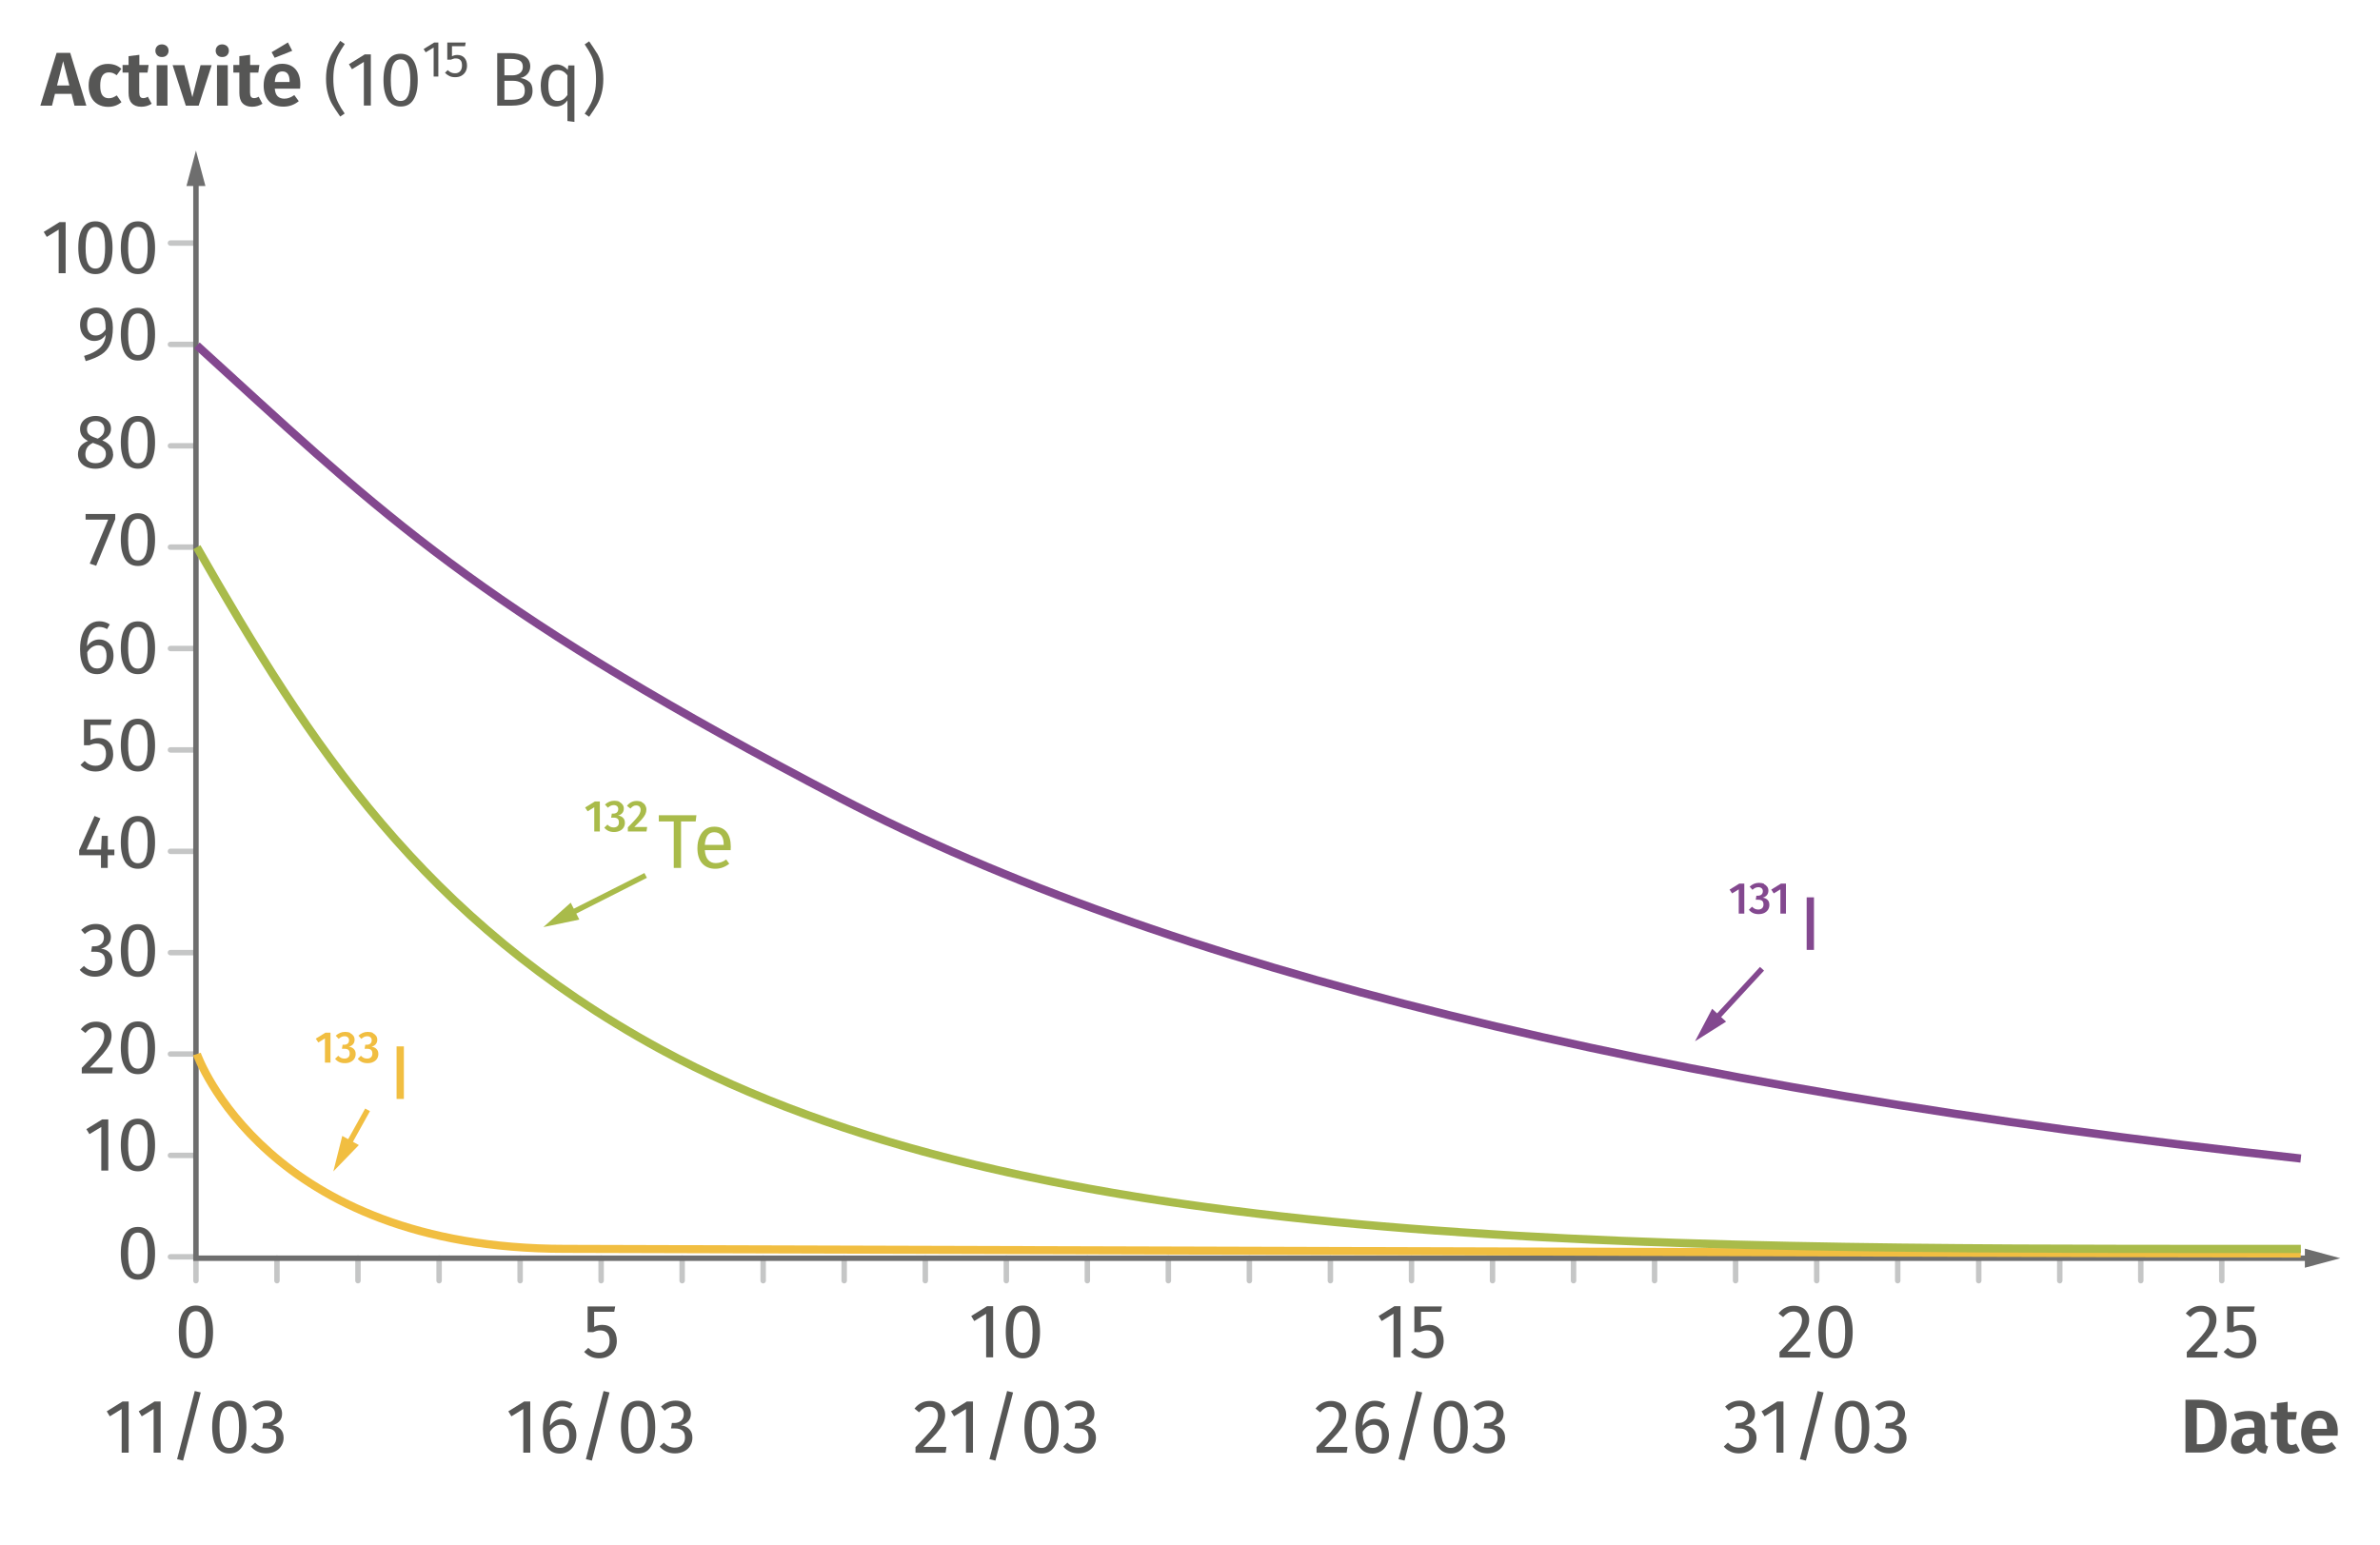 <?xml version="1.0" encoding="UTF-8"?>
<svg id="Calque_2" data-name="Calque 2" xmlns="http://www.w3.org/2000/svg" viewBox="0 0 218.27 141.73">
  <defs>
    <style>
      .cls-1 {
        fill: #f1be41;
      }

      .cls-2 {
        fill: #a9bb4a;
      }

      .cls-3 {
        fill: #c5c6c6;
      }

      .cls-4 {
        fill: #6e6e6e;
      }

      .cls-5 {
        fill: #565655;
      }

      .cls-6 {
        fill: #83488f;
      }
    </style>
  </defs>
  <g>
    <path class="cls-3" d="m107.15,117.71c-.14,0-.25-.11-.25-.25v-2.07c0-.14.11-.25.25-.25s.25.11.25.25v2.07c0,.14-.11.25-.25.25Z"/>
    <path class="cls-3" d="m17.97,117.71c-.14,0-.25-.11-.25-.25v-2.07c0-.14.11-.25.25-.25s.25.11.25.25v2.07c0,.14-.11.25-.25.25Z"/>
    <path class="cls-3" d="m55.13,117.71c-.14,0-.25-.11-.25-.25v-2.07c0-.14.11-.25.25-.25s.25.11.25.25v2.07c0,.14-.11.25-.25.25Z"/>
    <path class="cls-3" d="m47.7,117.71c-.14,0-.25-.11-.25-.25v-2.07c0-.14.11-.25.25-.25s.25.11.25.25v2.07c0,.14-.11.25-.25.25Z"/>
    <path class="cls-3" d="m40.27,117.71c-.14,0-.25-.11-.25-.25v-2.07c0-.14.11-.25.25-.25s.25.11.25.25v2.07c0,.14-.11.25-.25.25Z"/>
    <path class="cls-3" d="m32.83,117.71c-.14,0-.25-.11-.25-.25v-2.07c0-.14.11-.25.25-.25s.25.11.25.25v2.07c0,.14-.11.25-.25.25Z"/>
    <path class="cls-3" d="m25.4,117.71c-.14,0-.25-.11-.25-.25v-2.07c0-.14.11-.25.25-.25s.25.11.25.25v2.07c0,.14-.11.25-.25.25Z"/>
    <path class="cls-3" d="m92.29,117.71c-.14,0-.25-.11-.25-.25v-2.07c0-.14.11-.25.25-.25s.25.11.25.25v2.07c0,.14-.11.25-.25.25Z"/>
    <path class="cls-3" d="m129.45,117.71c-.14,0-.25-.11-.25-.25v-2.07c0-.14.11-.25.25-.25s.25.11.25.25v2.07c0,.14-.11.25-.25.25Z"/>
    <path class="cls-3" d="m166.61,117.71c-.14,0-.25-.11-.25-.25v-2.07c0-.14.11-.25.25-.25s.25.11.25.25v2.07c0,.14-.11.25-.25.25Z"/>
    <path class="cls-3" d="m203.76,117.71c-.14,0-.25-.11-.25-.25v-2.07c0-.14.11-.25.25-.25s.25.11.25.25v2.07c0,.14-.11.25-.25.25Z"/>
    <g>
      <line class="cls-3" x1="15.63" y1="115.27" x2="17.7" y2="115.27"/>
      <path class="cls-3" d="m17.7,115.52h-2.07c-.14,0-.25-.11-.25-.25s.11-.25.25-.25h2.07c.14,0,.25.11.25.25s-.11.25-.25.25Z"/>
    </g>
    <g>
      <line class="cls-3" x1="15.63" y1="105.97" x2="17.7" y2="105.97"/>
      <path class="cls-3" d="m17.7,106.22h-2.07c-.14,0-.25-.11-.25-.25s.11-.25.25-.25h2.07c.14,0,.25.11.25.25s-.11.25-.25.25Z"/>
    </g>
    <g>
      <line class="cls-3" x1="15.63" y1="96.67" x2="17.7" y2="96.67"/>
      <path class="cls-3" d="m17.7,96.92h-2.07c-.14,0-.25-.11-.25-.25s.11-.25.25-.25h2.07c.14,0,.25.11.25.25s-.11.25-.25.25Z"/>
    </g>
    <g>
      <line class="cls-3" x1="15.63" y1="87.37" x2="17.7" y2="87.37"/>
      <path class="cls-3" d="m17.7,87.62h-2.07c-.14,0-.25-.11-.25-.25s.11-.25.25-.25h2.07c.14,0,.25.11.25.25s-.11.25-.25.25Z"/>
    </g>
    <g>
      <line class="cls-3" x1="15.63" y1="78.08" x2="17.7" y2="78.08"/>
      <path class="cls-3" d="m17.7,78.33h-2.07c-.14,0-.25-.11-.25-.25s.11-.25.25-.25h2.07c.14,0,.25.11.25.25s-.11.25-.25.25Z"/>
    </g>
    <path class="cls-3" d="m17.7,69.03h-2.07c-.14,0-.25-.11-.25-.25s.11-.25.25-.25h2.07c.14,0,.25.11.25.25s-.11.25-.25.25Z"/>
    <g>
      <line class="cls-3" x1="15.63" y1="59.48" x2="17.7" y2="59.48"/>
      <path class="cls-3" d="m17.7,59.73h-2.07c-.14,0-.25-.11-.25-.25s.11-.25.25-.25h2.07c.14,0,.25.11.25.25s-.11.25-.25.25Z"/>
    </g>
    <g>
      <line class="cls-3" x1="15.63" y1="50.18" x2="17.7" y2="50.18"/>
      <path class="cls-3" d="m17.7,50.43h-2.07c-.14,0-.25-.11-.25-.25s.11-.25.25-.25h2.07c.14,0,.25.11.25.25s-.11.25-.25.25Z"/>
    </g>
    <g>
      <line class="cls-3" x1="15.63" y1="40.89" x2="17.7" y2="40.89"/>
      <path class="cls-3" d="m17.7,41.14h-2.07c-.14,0-.25-.11-.25-.25s.11-.25.25-.25h2.07c.14,0,.25.11.25.25s-.11.25-.25.25Z"/>
    </g>
    <g>
      <line class="cls-3" x1="15.63" y1="31.59" x2="17.7" y2="31.59"/>
      <path class="cls-3" d="m17.7,31.84h-2.07c-.14,0-.25-.11-.25-.25s.11-.25.25-.25h2.07c.14,0,.25.11.25.25s-.11.25-.25.25Z"/>
    </g>
    <g>
      <line class="cls-3" x1="15.63" y1="22.29" x2="17.7" y2="22.29"/>
      <path class="cls-3" d="m17.7,22.54h-2.07c-.14,0-.25-.11-.25-.25s.11-.25.25-.25h2.07c.14,0,.25.11.25.25s-.11.25-.25.25Z"/>
    </g>
    <path class="cls-3" d="m84.86,117.71c-.14,0-.25-.11-.25-.25v-2.07c0-.14.11-.25.25-.25s.25.11.25.25v2.07c0,.14-.11.25-.25.25Z"/>
    <path class="cls-3" d="m77.42,117.71c-.14,0-.25-.11-.25-.25v-2.07c0-.14.11-.25.25-.25s.25.11.25.25v2.07c0,.14-.11.25-.25.25Z"/>
    <path class="cls-3" d="m69.99,117.71c-.14,0-.25-.11-.25-.25v-2.07c0-.14.11-.25.25-.25s.25.11.25.25v2.07c0,.14-.11.25-.25.25Z"/>
    <path class="cls-3" d="m62.56,117.71c-.14,0-.25-.11-.25-.25v-2.07c0-.14.11-.25.25-.25s.25.11.25.25v2.07c0,.14-.11.25-.25.25Z"/>
    <path class="cls-3" d="m122.01,117.71c-.14,0-.25-.11-.25-.25v-2.07c0-.14.11-.25.25-.25s.25.11.25.25v2.07c0,.14-.11.25-.25.25Z"/>
    <path class="cls-3" d="m114.58,117.71c-.14,0-.25-.11-.25-.25v-2.07c0-.14.11-.25.25-.25s.25.11.25.25v2.07c0,.14-.11.25-.25.25Z"/>
    <path class="cls-3" d="m99.72,117.71c-.14,0-.25-.11-.25-.25v-2.07c0-.14.11-.25.25-.25s.25.11.25.25v2.07c0,.14-.11.25-.25.25Z"/>
    <path class="cls-3" d="m159.17,117.71c-.14,0-.25-.11-.25-.25v-2.07c0-.14.11-.25.25-.25s.25.11.25.25v2.07c0,.14-.11.25-.25.25Z"/>
    <path class="cls-3" d="m151.74,117.71c-.14,0-.25-.11-.25-.25v-2.07c0-.14.11-.25.25-.25s.25.11.25.25v2.07c0,.14-.11.25-.25.25Z"/>
    <path class="cls-3" d="m144.31,117.71c-.14,0-.25-.11-.25-.25v-2.07c0-.14.11-.25.25-.25s.25.11.25.25v2.07c0,.14-.11.25-.25.25Z"/>
    <path class="cls-3" d="m136.88,117.71c-.14,0-.25-.11-.25-.25v-2.07c0-.14.11-.25.25-.25s.25.11.25.25v2.07c0,.14-.11.25-.25.25Z"/>
    <path class="cls-3" d="m196.33,117.71c-.14,0-.25-.11-.25-.25v-2.07c0-.14.11-.25.25-.25s.25.11.25.25v2.07c0,.14-.11.25-.25.25Z"/>
    <path class="cls-3" d="m188.9,117.71c-.14,0-.25-.11-.25-.25v-2.07c0-.14.11-.25.25-.25s.25.11.25.25v2.07c0,.14-.11.25-.25.25Z"/>
    <path class="cls-3" d="m181.47,117.71c-.14,0-.25-.11-.25-.25v-2.07c0-.14.11-.25.25-.25s.25.11.25.25v2.07c0,.14-.11.25-.25.25Z"/>
    <path class="cls-3" d="m174.04,117.71c-.14,0-.25-.11-.25-.25v-2.07c0-.14.11-.25.25-.25s.25.11.25.25v2.07c0,.14-.11.25-.25.25Z"/>
    <g>
      <polygon class="cls-6" points="157.44 93.72 157.07 93.38 161.41 88.68 161.78 89.02 157.44 93.72"/>
      <polygon class="cls-6" points="157.02 92.52 155.45 95.5 158.3 93.7 157.02 92.52"/>
    </g>
    <g>
      <polygon class="cls-1" points="32.08 105.24 31.64 105 33.49 101.67 33.93 101.91 32.08 105.24"/>
      <polygon class="cls-1" points="31.39 104.18 30.57 107.44 32.91 105.02 31.39 104.18"/>
    </g>
    <g>
      <polygon class="cls-2" points="52.32 84.06 52.09 83.61 59.1 80.07 59.33 80.51 52.32 84.06"/>
      <polygon class="cls-2" points="52.34 82.79 49.83 85.03 53.13 84.34 52.34 82.79"/>
    </g>
  </g>
  <g id="axes_xy" data-name="axes xy">
    <path class="cls-4" d="m211.98,115.65H17.72V16.47c0-.14.11-.25.25-.25s.25.11.25.25v98.68h193.76c.14,0,.25.11.25.25s-.11.25-.25.25Z"/>
    <polygon class="cls-4" points="17.1 17.06 17.97 13.81 18.84 17.06 17.1 17.06"/>
    <polygon class="cls-4" points="211.38 116.27 214.63 115.4 211.38 114.52 211.38 116.27"/>
  </g>
  <path class="cls-5" d="m19.14,120.36c.26.41.4,1.01.4,1.8s-.13,1.38-.4,1.8-.65.62-1.17.62-.91-.21-1.17-.62c-.26-.42-.4-1.01-.4-1.8s.13-1.38.4-1.8c.26-.41.65-.62,1.17-.62s.91.21,1.17.62Zm-1.85.34c-.15.3-.22.78-.22,1.46s.07,1.16.22,1.46c.15.3.37.45.68.45s.52-.15.67-.45c.15-.3.22-.79.22-1.46s-.07-1.15-.22-1.45c-.15-.3-.37-.45-.67-.45s-.53.15-.68.45Z"/>
  <path class="cls-5" d="m13.82,113.15c.26.41.4,1.01.4,1.8s-.13,1.38-.4,1.8-.65.62-1.17.62-.91-.21-1.17-.62c-.26-.42-.4-1.01-.4-1.8s.13-1.38.4-1.8c.26-.41.65-.62,1.17-.62s.91.21,1.17.62Zm-1.85.34c-.15.3-.22.78-.22,1.46s.07,1.16.22,1.46c.15.3.37.45.68.45s.52-.15.67-.45c.15-.3.22-.79.22-1.46s-.07-1.15-.22-1.45c-.15-.3-.37-.45-.67-.45s-.53.15-.68.45Z"/>
  <g>
    <path class="cls-5" d="m9.93,102.68v4.68h-.64v-4l-1.09.66-.28-.46,1.45-.89h.57Z"/>
    <path class="cls-5" d="m13.82,103.22c.26.41.4,1.01.4,1.79s-.13,1.38-.4,1.8c-.26.42-.65.62-1.17.62s-.91-.21-1.17-.62c-.26-.41-.4-1.01-.4-1.8s.13-1.38.4-1.79c.26-.41.65-.62,1.17-.62s.91.21,1.17.62Zm-1.85.34c-.15.3-.22.78-.22,1.46s.07,1.16.22,1.46c.15.3.37.45.68.45s.52-.15.67-.45c.15-.3.22-.79.22-1.46s-.07-1.15-.22-1.45c-.15-.3-.37-.45-.67-.45s-.53.15-.68.45Z"/>
  </g>
  <g>
    <path class="cls-5" d="m9.57,93.85c.21.11.38.26.49.46.12.19.17.41.17.66,0,.28-.06.56-.19.82-.13.26-.33.54-.59.85-.27.3-.67.73-1.21,1.27h2.11l-.08.54h-2.77v-.51c.63-.65,1.07-1.12,1.33-1.42s.45-.56.56-.79c.11-.22.17-.46.17-.72,0-.24-.07-.43-.21-.57-.14-.14-.33-.21-.56-.21-.19,0-.36.04-.5.12-.15.08-.3.21-.46.39l-.42-.34c.19-.24.4-.42.64-.53.23-.12.49-.17.78-.17s.53.06.74.17Z"/>
    <path class="cls-5" d="m13.82,94.3c.26.41.4,1.01.4,1.8s-.13,1.38-.4,1.8-.65.62-1.17.62-.91-.21-1.17-.62-.4-1.01-.4-1.8.13-1.38.4-1.8.65-.62,1.17-.62.91.21,1.17.62Zm-1.85.34c-.15.3-.22.78-.22,1.46s.07,1.16.22,1.46c.15.3.37.45.68.45s.52-.15.67-.45c.15-.3.22-.79.22-1.46s-.07-1.15-.22-1.45c-.15-.3-.37-.45-.67-.45s-.53.15-.68.45Z"/>
  </g>
  <g>
    <path class="cls-5" d="m9.53,84.92c.21.11.37.25.48.43.11.18.16.38.16.59,0,.29-.08.52-.25.7-.17.18-.39.31-.66.37.31.03.57.14.76.34.2.2.29.46.29.8,0,.27-.07.52-.2.73-.13.22-.32.39-.56.51-.24.12-.52.19-.84.19-.28,0-.55-.05-.78-.16-.24-.11-.45-.26-.62-.47l.39-.36c.15.16.31.28.47.35.16.07.34.11.53.11.29,0,.52-.08.69-.25s.25-.39.25-.67c0-.31-.08-.52-.24-.65s-.39-.19-.69-.19h-.35l.08-.5h.24c.24,0,.44-.07.61-.22s.24-.35.24-.61c0-.22-.07-.39-.21-.52-.14-.13-.33-.19-.57-.19-.18,0-.35.03-.5.1-.15.07-.31.17-.47.32l-.34-.38c.4-.37.84-.55,1.34-.55.29,0,.54.05.75.16Z"/>
    <path class="cls-5" d="m13.82,85.38c.26.41.4,1.01.4,1.8s-.13,1.38-.4,1.8-.65.62-1.17.62-.91-.21-1.17-.62-.4-1.01-.4-1.8.13-1.38.4-1.8.65-.62,1.17-.62.91.21,1.17.62Zm-1.85.34c-.15.3-.22.78-.22,1.46s.07,1.16.22,1.46c.15.3.37.45.68.45s.52-.15.67-.45c.15-.3.22-.79.22-1.46s-.07-1.15-.22-1.45c-.15-.3-.37-.45-.67-.45s-.53.15-.68.45Z"/>
  </g>
  <g>
    <path class="cls-5" d="m10.49,77.93v.51h-.61v1.16h-.62v-1.16h-2v-.46l1.41-3.14.54.22-1.27,2.86h1.33l.06-1.26h.56v1.26h.61Z"/>
    <path class="cls-5" d="m13.82,75.46c.26.41.4,1.01.4,1.8s-.13,1.38-.4,1.8c-.26.42-.65.62-1.17.62s-.91-.21-1.17-.62-.4-1.01-.4-1.8.13-1.38.4-1.8.65-.62,1.17-.62.91.21,1.17.62Zm-1.85.34c-.15.3-.22.78-.22,1.46s.07,1.16.22,1.46c.15.3.37.45.68.45s.52-.15.67-.45c.15-.3.22-.79.22-1.46s-.07-1.15-.22-1.45c-.15-.3-.37-.45-.67-.45s-.53.15-.68.45Z"/>
  </g>
  <g>
    <path class="cls-5" d="m10.13,66.49h-1.83v1.38c.24-.12.49-.18.75-.18.4,0,.72.13.97.4.24.26.36.63.36,1.09,0,.31-.07.58-.2.82-.14.24-.33.43-.57.56s-.53.2-.85.2c-.28,0-.54-.05-.76-.15-.22-.1-.43-.25-.62-.45l.38-.37c.15.15.3.26.46.33s.34.11.54.11c.3,0,.53-.09.7-.28.17-.19.26-.45.26-.79s-.08-.59-.23-.74c-.15-.15-.36-.23-.62-.23-.12,0-.23.01-.34.04s-.21.07-.33.12h-.5v-2.36h2.53l-.09.5Z"/>
    <path class="cls-5" d="m13.82,66.54c.26.41.4,1.01.4,1.8s-.13,1.38-.4,1.8c-.26.41-.65.62-1.17.62s-.91-.21-1.17-.62c-.26-.42-.4-1.02-.4-1.8s.13-1.38.4-1.8.65-.62,1.17-.62.91.21,1.17.62Zm-1.85.34c-.15.3-.22.78-.22,1.46s.07,1.16.22,1.46.37.45.68.45.52-.15.67-.45.22-.79.22-1.46-.07-1.15-.22-1.45c-.15-.3-.37-.45-.67-.45s-.53.15-.68.45Z"/>
  </g>
  <g>
    <path class="cls-5" d="m9.77,58.83c.2.11.35.28.47.5.12.22.17.5.17.82s-.07.62-.2.88c-.13.25-.31.45-.54.59-.23.14-.48.21-.75.21-.55,0-.95-.2-1.2-.61s-.38-.96-.38-1.68c0-.51.07-.96.21-1.34.14-.39.35-.68.61-.9.27-.21.58-.32.94-.32s.68.1.97.29l-.25.43c-.22-.13-.46-.2-.72-.2-.34,0-.6.16-.8.48-.2.32-.3.75-.32,1.29.29-.41.67-.62,1.13-.62.24,0,.46.06.65.17Zm-.22,2.18c.14-.21.22-.48.22-.83,0-.67-.25-1-.76-1-.21,0-.39.06-.57.17-.17.11-.32.27-.44.47.01.51.09.89.24,1.13.15.24.37.36.68.36.27,0,.48-.1.62-.31Z"/>
    <path class="cls-5" d="m13.82,57.61c.26.41.4,1.01.4,1.8s-.13,1.38-.4,1.8-.65.62-1.17.62-.91-.21-1.17-.62-.4-1.01-.4-1.8.13-1.38.4-1.8.65-.62,1.17-.62.91.21,1.17.62Zm-1.85.34c-.15.3-.22.78-.22,1.46s.07,1.16.22,1.46c.15.3.37.45.68.45s.52-.15.67-.45c.15-.3.22-.79.22-1.46s-.07-1.15-.22-1.45c-.15-.3-.37-.45-.67-.45s-.53.15-.68.45Z"/>
  </g>
  <g>
    <path class="cls-5" d="m10.57,47.14v.48l-1.75,4.27-.59-.2,1.69-4.03h-2.07v-.52h2.72Z"/>
    <path class="cls-5" d="m13.82,47.69c.26.41.4,1.01.4,1.8s-.13,1.38-.4,1.8-.65.62-1.17.62-.91-.21-1.17-.62-.4-1.01-.4-1.8.13-1.38.4-1.8.65-.62,1.17-.62.91.21,1.17.62Zm-1.85.34c-.15.3-.22.78-.22,1.46s.07,1.16.22,1.46c.15.3.37.45.68.45s.52-.15.67-.45c.15-.3.22-.79.22-1.46s-.07-1.15-.22-1.45c-.15-.3-.37-.45-.67-.45s-.53.15-.68.45Z"/>
  </g>
  <g>
    <path class="cls-5" d="m10.38,41.65c0,.26-.07.49-.21.69-.14.2-.33.36-.58.48-.25.11-.53.17-.84.17s-.6-.06-.84-.17-.43-.27-.56-.47c-.13-.2-.2-.43-.2-.69,0-.29.08-.53.23-.73.16-.2.39-.36.69-.49-.25-.13-.43-.28-.55-.46-.12-.18-.18-.39-.18-.63s.07-.47.2-.65c.13-.18.31-.32.52-.41.22-.09.45-.14.7-.14s.47.04.69.13c.22.09.39.22.53.4s.2.4.2.65c0,.23-.07.43-.2.6-.13.17-.33.32-.6.46.66.27.99.69.99,1.26Zm-.93.6c.17-.15.26-.35.26-.59,0-.17-.03-.31-.1-.42-.07-.11-.17-.21-.31-.3-.15-.09-.35-.17-.61-.26l-.17-.06c-.23.11-.41.25-.52.42-.11.17-.17.38-.17.63s.08.46.25.6.4.21.69.21.52-.08.69-.22Zm-1.26-3.43c-.14.13-.21.31-.21.54s.07.39.21.51c.14.12.36.22.66.32l.12.04c.21-.12.36-.25.46-.38.09-.14.14-.3.14-.5,0-.22-.07-.39-.21-.53s-.33-.2-.58-.2-.44.06-.58.19Z"/>
    <path class="cls-5" d="m13.82,38.77c.26.41.4,1.01.4,1.8s-.13,1.38-.4,1.8-.65.62-1.17.62-.91-.21-1.17-.62-.4-1.01-.4-1.8.13-1.38.4-1.8.65-.62,1.17-.62.91.21,1.17.62Zm-1.85.34c-.15.3-.22.78-.22,1.46s.07,1.16.22,1.46c.15.3.37.45.68.45s.52-.15.67-.45c.15-.3.22-.79.22-1.46s-.07-1.15-.22-1.45c-.15-.3-.37-.45-.67-.45s-.53.15-.68.45Z"/>
  </g>
  <g>
    <path class="cls-5" d="m9.96,28.71c.26.32.39.77.39,1.33,0,.64-.09,1.15-.26,1.54-.17.39-.44.7-.79.93-.35.23-.84.44-1.44.61l-.15-.48c.63-.18,1.1-.42,1.44-.72.33-.3.51-.71.54-1.21-.11.17-.25.3-.43.41-.18.1-.39.15-.62.15-.24,0-.46-.06-.66-.19-.2-.12-.35-.3-.47-.52-.11-.23-.17-.49-.17-.79s.07-.59.2-.83.32-.41.54-.54c.23-.12.48-.19.75-.19.49,0,.87.16,1.13.49Zm-.27,1.48c0-.52-.05-.89-.19-1.12s-.36-.34-.65-.34c-.28,0-.49.09-.64.27-.15.18-.22.44-.22.78s.07.57.21.74c.14.17.33.25.57.25.37,0,.68-.19.93-.58Z"/>
    <path class="cls-5" d="m13.82,28.85c.26.41.4,1.01.4,1.8s-.13,1.38-.4,1.8-.65.62-1.17.62-.91-.21-1.17-.62-.4-1.01-.4-1.8.13-1.38.4-1.8.65-.62,1.17-.62.91.21,1.17.62Zm-1.85.34c-.15.3-.22.78-.22,1.46s.07,1.16.22,1.46c.15.3.37.45.68.45s.52-.15.67-.45c.15-.3.22-.79.22-1.46s-.07-1.15-.22-1.45c-.15-.3-.37-.45-.67-.45s-.53.15-.68.45Z"/>
  </g>
  <g>
    <path class="cls-5" d="m6.02,20.38v4.68h-.64v-4l-1.09.67-.28-.46,1.45-.9h.57Z"/>
    <path class="cls-5" d="m9.92,20.92c.26.41.4,1.01.4,1.8s-.13,1.38-.4,1.8-.65.62-1.17.62-.91-.21-1.17-.62c-.26-.42-.4-1.01-.4-1.8s.13-1.38.4-1.8c.26-.41.65-.62,1.17-.62s.91.21,1.17.62Zm-1.85.34c-.15.3-.22.78-.22,1.46s.07,1.16.22,1.46c.15.3.37.45.68.45s.52-.15.67-.45c.15-.3.22-.79.22-1.46s-.07-1.15-.22-1.45c-.15-.3-.37-.45-.67-.45s-.53.15-.68.45Z"/>
    <path class="cls-5" d="m13.82,20.92c.26.41.4,1.01.4,1.8s-.13,1.38-.4,1.8-.65.62-1.17.62-.91-.21-1.17-.62-.4-1.01-.4-1.8.13-1.38.4-1.8.65-.62,1.17-.62.91.21,1.17.62Zm-1.85.34c-.15.3-.22.78-.22,1.46s.07,1.16.22,1.46c.15.3.37.45.68.45s.52-.15.67-.45c.15-.3.22-.79.22-1.46s-.07-1.15-.22-1.45c-.15-.3-.37-.45-.67-.45s-.53.15-.68.45Z"/>
  </g>
  <path class="cls-5" d="m56.32,120.31h-1.83v1.38c.24-.12.49-.18.75-.18.4,0,.72.13.97.4.24.26.36.63.36,1.09,0,.31-.07.58-.2.82s-.33.43-.57.56-.53.2-.85.2c-.28,0-.54-.05-.76-.15-.22-.1-.43-.25-.62-.44l.38-.37c.15.15.3.26.46.33s.34.11.54.11c.3,0,.53-.09.7-.28s.26-.45.26-.79-.08-.59-.23-.74c-.15-.15-.36-.23-.62-.23-.12,0-.23.01-.34.04-.1.03-.21.07-.33.12h-.5v-2.36h2.53l-.09.5Z"/>
  <g>
    <path class="cls-5" d="m91.08,119.81v4.68h-.64v-4l-1.09.67-.28-.46,1.45-.9h.57Z"/>
    <path class="cls-5" d="m94.98,120.36c.26.41.4,1.01.4,1.8s-.13,1.38-.4,1.8-.65.62-1.17.62-.91-.21-1.17-.62-.4-1.01-.4-1.8.13-1.38.4-1.8.65-.62,1.17-.62.91.21,1.17.62Zm-1.85.34c-.15.3-.22.78-.22,1.46s.07,1.16.22,1.46c.15.3.37.45.68.45s.52-.15.67-.45c.15-.3.22-.79.22-1.46s-.07-1.15-.22-1.45c-.15-.3-.37-.45-.67-.45s-.53.15-.68.45Z"/>
  </g>
  <g>
    <path class="cls-5" d="m128.44,119.81v4.68h-.64v-4l-1.09.67-.28-.46,1.45-.9h.57Z"/>
    <path class="cls-5" d="m132.15,120.31h-1.83v1.38c.24-.12.49-.18.75-.18.4,0,.72.13.97.4.24.26.36.63.36,1.09,0,.31-.07.58-.2.82-.14.24-.33.43-.57.56s-.53.2-.85.2c-.28,0-.54-.05-.76-.15s-.43-.25-.62-.44l.38-.37c.15.15.3.26.46.33.16.07.34.11.54.11.3,0,.53-.09.7-.28.17-.19.25-.45.25-.79s-.08-.59-.23-.74c-.15-.15-.36-.23-.62-.23-.12,0-.23.01-.34.04s-.21.07-.33.12h-.5v-2.36h2.53l-.09.5Z"/>
  </g>
  <g>
    <path class="cls-5" d="m165.25,119.91c.21.11.38.26.49.46.12.19.18.41.18.66,0,.28-.06.56-.19.82-.13.26-.33.54-.59.85-.27.3-.67.73-1.21,1.27h2.11l-.08.54h-2.76v-.51c.62-.65,1.07-1.12,1.33-1.42s.45-.56.56-.79c.11-.22.17-.46.17-.72,0-.24-.07-.43-.21-.57-.14-.14-.33-.21-.56-.21-.19,0-.36.04-.5.12-.14.08-.3.21-.46.39l-.42-.34c.19-.24.4-.42.64-.53.23-.12.49-.17.78-.17s.53.06.74.17Z"/>
    <path class="cls-5" d="m169.51,120.36c.26.41.4,1.01.4,1.8s-.13,1.38-.4,1.8-.65.62-1.17.62-.91-.21-1.17-.62-.4-1.01-.4-1.8.13-1.38.4-1.8.65-.62,1.17-.62.91.21,1.17.62Zm-1.85.34c-.15.3-.22.78-.22,1.46s.07,1.16.22,1.46c.15.3.37.45.67.45s.52-.15.67-.45c.15-.3.22-.79.22-1.46s-.07-1.15-.22-1.45c-.15-.3-.37-.45-.67-.45s-.53.15-.67.45Z"/>
  </g>
  <g>
    <path class="cls-5" d="m11.8,128.55v4.68h-.64v-4l-1.09.67-.28-.46,1.45-.9h.57Z"/>
    <path class="cls-5" d="m14.73,128.55v4.68h-.64v-4l-1.09.67-.28-.46,1.45-.9h.57Z"/>
    <path class="cls-5" d="m17.86,127.58l.55.13-1.62,6.25-.55-.13,1.62-6.24Z"/>
    <path class="cls-5" d="m22.2,129.09c.26.41.4,1.01.4,1.8s-.13,1.38-.4,1.8-.65.62-1.17.62-.91-.21-1.17-.62-.4-1.01-.4-1.8.13-1.38.4-1.8.65-.62,1.17-.62.91.21,1.17.62Zm-1.85.34c-.15.3-.22.78-.22,1.46s.07,1.16.22,1.46c.15.3.37.45.68.45s.52-.15.67-.45c.15-.3.22-.79.22-1.46s-.07-1.15-.22-1.45c-.15-.3-.37-.45-.67-.45s-.53.15-.68.45Z"/>
    <path class="cls-5" d="m25.23,128.64c.21.11.37.25.48.43.11.18.16.38.16.59,0,.29-.08.52-.25.7s-.39.31-.66.37c.31.03.57.14.76.34.2.2.29.46.29.8,0,.27-.07.52-.2.73-.13.22-.32.39-.56.51-.24.12-.52.19-.84.19-.28,0-.55-.05-.78-.16-.24-.11-.45-.26-.62-.47l.39-.36c.15.16.31.28.47.35.16.07.34.11.53.11.29,0,.52-.08.69-.25s.25-.39.25-.67c0-.31-.08-.52-.24-.65-.16-.13-.39-.19-.69-.19h-.35l.08-.5h.24c.24,0,.44-.07.61-.22.16-.14.24-.35.24-.61,0-.22-.07-.39-.21-.52-.14-.13-.33-.19-.57-.19-.18,0-.35.03-.5.1-.15.07-.31.17-.47.32l-.34-.38c.4-.37.84-.55,1.34-.55.29,0,.54.05.75.16Z"/>
  </g>
  <g>
    <path class="cls-5" d="m48.63,128.55v4.68h-.64v-4l-1.09.67-.28-.46,1.45-.9h.57Z"/>
    <path class="cls-5" d="m52.21,130.32c.2.11.35.28.47.5.12.22.18.5.18.82s-.07.62-.2.88c-.13.25-.31.45-.54.59-.23.14-.48.21-.75.21-.55,0-.94-.2-1.2-.61-.25-.4-.38-.96-.38-1.68,0-.51.07-.96.21-1.34.14-.39.35-.68.61-.9.27-.21.58-.32.94-.32s.68.1.97.29l-.25.43c-.22-.13-.46-.2-.72-.2-.34,0-.6.16-.8.48-.2.32-.3.75-.32,1.29.29-.41.67-.62,1.13-.62.24,0,.46.06.65.17Zm-.22,2.18c.14-.21.22-.48.22-.83,0-.67-.25-1-.76-1-.21,0-.39.06-.57.17-.17.11-.32.27-.44.47.01.51.09.89.24,1.13.15.24.37.36.68.36.27,0,.48-.1.62-.31Z"/>
    <path class="cls-5" d="m55.35,127.58l.55.13-1.62,6.25-.55-.13,1.62-6.24Z"/>
    <path class="cls-5" d="m59.69,129.09c.26.41.4,1.01.4,1.8s-.13,1.38-.4,1.8-.65.62-1.17.62-.91-.21-1.17-.62-.4-1.01-.4-1.8.13-1.38.4-1.8.65-.62,1.17-.62.91.21,1.17.62Zm-1.85.34c-.15.3-.22.78-.22,1.46s.07,1.16.22,1.46c.15.3.37.45.68.45s.52-.15.67-.45c.15-.3.22-.79.22-1.46s-.07-1.15-.22-1.45c-.15-.3-.37-.45-.67-.45s-.53.15-.68.45Z"/>
    <path class="cls-5" d="m62.72,128.64c.21.11.37.25.48.43.11.18.16.38.16.59,0,.29-.08.52-.25.7s-.39.31-.66.37c.31.03.57.14.76.34.2.2.29.46.29.8,0,.27-.07.52-.2.73-.13.22-.32.39-.56.51-.24.12-.52.19-.84.19-.28,0-.55-.05-.78-.16-.24-.11-.45-.26-.62-.47l.38-.36c.15.16.31.28.47.35.16.07.34.11.53.11.29,0,.52-.08.69-.25.17-.17.25-.39.25-.67,0-.31-.08-.52-.24-.65s-.39-.19-.69-.19h-.35l.08-.5h.24c.24,0,.44-.07.61-.22.16-.14.24-.35.24-.61,0-.22-.07-.39-.21-.52-.14-.13-.33-.19-.57-.19-.18,0-.35.03-.5.1-.15.07-.31.17-.47.32l-.34-.38c.4-.37.84-.55,1.34-.55.29,0,.54.05.75.16Z"/>
  </g>
  <g>
    <path class="cls-5" d="m86.01,128.64c.21.11.38.26.49.46.12.19.18.41.18.66,0,.28-.06.56-.19.82-.13.26-.33.54-.59.85-.27.3-.67.73-1.21,1.27h2.11l-.08.54h-2.76v-.51c.62-.65,1.07-1.12,1.33-1.42.26-.3.45-.56.56-.79s.17-.46.17-.72c0-.24-.07-.43-.21-.57-.14-.14-.33-.21-.56-.21-.19,0-.36.04-.5.12-.14.08-.3.21-.46.39l-.42-.34c.19-.24.4-.42.64-.53.23-.12.49-.17.78-.17s.53.06.74.17Z"/>
    <path class="cls-5" d="m89.23,128.55v4.68h-.64v-4l-1.09.67-.28-.46,1.45-.9h.57Z"/>
    <path class="cls-5" d="m92.36,127.58l.55.13-1.62,6.25-.55-.13,1.62-6.24Z"/>
    <path class="cls-5" d="m96.69,129.09c.26.41.4,1.01.4,1.8s-.13,1.38-.4,1.8-.65.62-1.17.62-.91-.21-1.17-.62-.4-1.01-.4-1.8.13-1.38.4-1.8.65-.62,1.17-.62.91.21,1.17.62Zm-1.85.34c-.15.3-.22.78-.22,1.46s.07,1.16.22,1.46c.15.3.37.45.68.45s.52-.15.67-.45c.15-.3.22-.79.22-1.46s-.07-1.15-.22-1.45c-.15-.3-.37-.45-.67-.45s-.53.15-.68.45Z"/>
    <path class="cls-5" d="m99.73,128.64c.21.11.37.25.48.43.11.18.16.38.16.59,0,.29-.08.52-.25.7-.17.18-.39.31-.66.37.31.03.57.14.76.34.2.2.29.46.29.8,0,.27-.07.52-.2.73-.13.22-.32.39-.56.51-.24.12-.52.19-.84.19-.28,0-.55-.05-.78-.16-.24-.11-.45-.26-.62-.47l.38-.36c.15.16.31.28.47.35.16.07.34.11.53.11.29,0,.52-.08.69-.25s.25-.39.25-.67c0-.31-.08-.52-.24-.65s-.39-.19-.69-.19h-.35l.08-.5h.24c.24,0,.44-.07.61-.22s.24-.35.24-.61c0-.22-.07-.39-.21-.52-.14-.13-.33-.19-.57-.19-.18,0-.35.03-.5.1-.15.07-.31.17-.47.32l-.34-.38c.4-.37.84-.55,1.34-.55.29,0,.54.05.75.16Z"/>
  </g>
  <g>
    <path class="cls-5" d="m122.8,128.64c.21.11.38.26.49.46.12.19.17.41.17.66,0,.28-.06.56-.19.82-.13.26-.33.54-.59.85-.27.3-.67.73-1.21,1.27h2.11l-.08.54h-2.76v-.51c.62-.65,1.07-1.12,1.33-1.42.26-.3.45-.56.56-.79.11-.22.17-.46.17-.72,0-.24-.07-.43-.21-.57s-.33-.21-.56-.21c-.19,0-.36.04-.5.12-.14.08-.3.21-.46.39l-.42-.34c.19-.24.4-.42.64-.53s.49-.17.78-.17.53.06.74.17Z"/>
    <path class="cls-5" d="m126.74,130.32c.2.11.35.28.47.5.12.22.17.5.17.82s-.07.62-.2.88c-.13.25-.31.45-.54.59-.23.14-.48.21-.75.21-.55,0-.94-.2-1.2-.61-.25-.4-.38-.96-.38-1.68,0-.51.07-.96.21-1.34.14-.39.35-.68.61-.9.27-.21.58-.32.95-.32s.68.1.97.29l-.25.43c-.22-.13-.46-.2-.72-.2-.34,0-.6.16-.8.48-.2.32-.3.75-.32,1.29.29-.41.67-.62,1.13-.62.24,0,.46.06.65.17Zm-.22,2.18c.14-.21.22-.48.22-.83,0-.67-.25-1-.76-1-.21,0-.39.06-.57.17-.17.11-.32.27-.44.47.01.51.09.89.24,1.13.15.24.38.36.68.36.27,0,.48-.1.62-.31Z"/>
    <path class="cls-5" d="m129.88,127.58l.55.13-1.62,6.25-.55-.13,1.62-6.24Z"/>
    <path class="cls-5" d="m134.22,129.09c.26.41.39,1.01.39,1.8s-.13,1.38-.39,1.8c-.26.42-.66.62-1.17.62s-.91-.21-1.17-.62-.4-1.01-.4-1.8.13-1.38.4-1.8.65-.62,1.17-.62.91.21,1.17.62Zm-1.85.34c-.15.3-.22.78-.22,1.46s.07,1.16.22,1.46c.15.3.37.45.68.45s.52-.15.67-.45c.15-.3.22-.79.22-1.46s-.07-1.15-.22-1.45c-.15-.3-.37-.45-.67-.45s-.53.15-.68.45Z"/>
    <path class="cls-5" d="m137.25,128.64c.21.11.37.25.48.43.11.18.16.38.16.59,0,.29-.08.52-.25.7-.17.18-.39.31-.66.37.31.03.57.14.76.34.2.2.29.46.29.8,0,.27-.07.52-.2.73-.13.22-.32.39-.56.51-.24.12-.52.19-.84.19-.28,0-.55-.05-.78-.16-.24-.11-.45-.26-.62-.47l.38-.36c.15.16.31.28.47.35.16.07.34.11.53.11.29,0,.52-.08.69-.25.17-.17.25-.39.25-.67,0-.31-.08-.52-.24-.65-.16-.13-.39-.19-.69-.19h-.35l.08-.5h.24c.24,0,.45-.07.61-.22.16-.14.24-.35.24-.61,0-.22-.07-.39-.21-.52-.14-.13-.33-.19-.57-.19-.18,0-.35.03-.5.1-.15.07-.31.17-.47.32l-.34-.38c.4-.37.84-.55,1.34-.55.29,0,.54.05.75.16Z"/>
  </g>
  <g>
    <path class="cls-5" d="m160.3,128.64c.21.11.37.25.48.43.11.18.17.38.17.59,0,.29-.08.52-.25.7s-.39.31-.66.37c.31.03.57.14.76.34.2.2.29.46.29.8,0,.27-.07.52-.2.73-.13.22-.32.39-.56.51-.24.12-.52.19-.84.19-.29,0-.55-.05-.78-.16-.24-.11-.45-.26-.62-.47l.38-.36c.15.16.31.28.47.35.16.07.34.11.53.11.29,0,.53-.08.69-.25s.25-.39.25-.67c0-.31-.08-.52-.24-.65-.16-.13-.39-.19-.69-.19h-.35l.08-.5h.24c.24,0,.44-.07.61-.22s.24-.35.24-.61c0-.22-.07-.39-.21-.52-.14-.13-.33-.19-.57-.19-.18,0-.35.03-.5.1s-.31.17-.47.32l-.34-.38c.4-.37.84-.55,1.34-.55.29,0,.54.05.75.16Z"/>
    <path class="cls-5" d="m163.56,128.55v4.68h-.64v-4l-1.09.67-.28-.46,1.45-.9h.57Z"/>
    <path class="cls-5" d="m166.69,127.58l.55.13-1.62,6.25-.55-.13,1.62-6.24Z"/>
    <path class="cls-5" d="m171.03,129.09c.26.41.4,1.01.4,1.8s-.13,1.38-.4,1.8-.65.62-1.17.62-.91-.21-1.17-.62-.4-1.01-.4-1.8.13-1.38.4-1.8.65-.62,1.17-.62.91.21,1.17.62Zm-1.85.34c-.15.3-.22.78-.22,1.46s.07,1.16.22,1.46c.15.3.37.45.67.45s.52-.15.67-.45c.15-.3.22-.79.22-1.46s-.08-1.15-.22-1.45c-.15-.3-.37-.45-.67-.45s-.53.15-.67.45Z"/>
    <path class="cls-5" d="m174.06,128.64c.21.11.37.25.48.43.11.18.17.38.17.59,0,.29-.08.52-.25.7s-.39.31-.66.37c.31.03.57.14.76.34.2.2.29.46.29.8,0,.27-.07.52-.2.73-.13.22-.32.39-.56.51-.24.12-.52.19-.84.19-.29,0-.55-.05-.78-.16-.24-.11-.45-.26-.62-.47l.38-.36c.15.16.31.28.47.35.16.07.34.11.53.11.29,0,.53-.08.69-.25s.25-.39.25-.67c0-.31-.08-.52-.24-.65-.16-.13-.39-.19-.69-.19h-.35l.08-.5h.24c.24,0,.44-.07.61-.22s.24-.35.24-.61c0-.22-.07-.39-.21-.52-.14-.13-.33-.19-.57-.19-.18,0-.35.03-.5.1s-.31.17-.47.32l-.34-.38c.4-.37.84-.55,1.34-.55.29,0,.54.05.75.16Z"/>
  </g>
  <g>
    <path class="cls-5" d="m202.61,119.91c.21.11.38.26.49.46.12.19.17.41.17.66,0,.28-.06.56-.19.82-.13.26-.33.54-.59.85-.27.3-.67.73-1.21,1.27h2.11l-.08.54h-2.76v-.51c.62-.65,1.07-1.12,1.33-1.42.26-.3.45-.56.56-.79.11-.22.17-.46.17-.72,0-.24-.07-.43-.21-.57-.14-.14-.33-.21-.56-.21-.19,0-.36.04-.5.12-.14.08-.3.21-.46.39l-.42-.34c.19-.24.4-.42.64-.53.23-.12.49-.17.78-.17s.53.06.74.17Z"/>
    <path class="cls-5" d="m206.68,120.31h-1.83v1.38c.24-.12.49-.18.75-.18.4,0,.72.13.97.4.24.26.36.63.36,1.09,0,.31-.07.58-.2.82-.13.24-.33.43-.57.56s-.53.2-.85.2c-.28,0-.54-.05-.76-.15-.22-.1-.43-.25-.62-.44l.38-.37c.15.15.3.26.46.33.16.07.34.11.54.11.3,0,.53-.09.7-.28.17-.19.26-.45.26-.79s-.08-.59-.23-.74c-.15-.15-.36-.23-.62-.23-.12,0-.23.01-.34.04s-.21.07-.33.12h-.5v-2.36h2.53l-.09.5Z"/>
  </g>
  <g>
    <path class="cls-5" d="m6.83,9.69l-.27-1.08h-1.52l-.27,1.08h-1.07l1.49-4.84h1.25l1.48,4.84h-1.09Zm-1.6-1.85h1.13l-.57-2.23-.56,2.23Z"/>
    <path class="cls-5" d="m10.57,5.97c.2.07.39.19.56.34l-.43.59c-.12-.09-.24-.16-.35-.2s-.24-.06-.37-.06c-.53,0-.79.41-.79,1.22,0,.41.07.7.2.88.14.18.33.27.58.27.13,0,.25-.02.36-.06.11-.04.23-.11.38-.2l.43.62c-.35.29-.76.43-1.22.43-.36,0-.68-.08-.95-.24-.27-.16-.48-.38-.62-.68-.14-.29-.22-.63-.22-1.03s.07-.74.22-1.04c.14-.3.35-.54.62-.7.27-.17.58-.25.93-.25.25,0,.47.04.67.11Z"/>
    <path class="cls-5" d="m13.92,9.51c-.14.09-.29.16-.46.21-.17.05-.34.07-.51.07-.38,0-.67-.11-.87-.33-.2-.21-.29-.53-.29-.95v-1.85h-.55v-.7h.55v-.81l.99-.12v.93h.85l-.1.7h-.76v1.83c0,.18.03.31.09.39.06.08.15.12.28.12s.27-.04.42-.13l.34.63Z"/>
    <path class="cls-5" d="m15.29,4.23c.11.11.17.25.17.42s-.06.31-.17.42c-.11.11-.26.16-.44.16s-.32-.05-.43-.16c-.11-.11-.17-.25-.17-.42s.06-.31.17-.42c.11-.11.26-.16.43-.16s.32.06.44.16Zm.07,1.75v3.71h-.99v-3.71h.99Z"/>
    <path class="cls-5" d="m19.41,5.98l-1.19,3.71h-1.18l-1.21-3.71h1.08l.73,2.93.75-2.93h1.02Z"/>
    <path class="cls-5" d="m20.82,4.23c.11.11.17.25.17.42s-.06.31-.17.42c-.11.11-.26.16-.44.16s-.32-.05-.43-.16c-.11-.11-.17-.25-.17-.42s.06-.31.17-.42c.11-.11.26-.16.43-.16s.32.06.44.16Zm.07,1.75v3.71h-.99v-3.71h.99Z"/>
    <path class="cls-5" d="m24.08,9.51c-.14.09-.29.16-.46.21-.17.05-.34.07-.51.07-.38,0-.67-.11-.87-.33-.2-.21-.29-.53-.29-.95v-1.85h-.55v-.7h.55v-.81l.99-.12v.93h.85l-.1.7h-.76v1.83c0,.18.03.31.09.39.06.08.15.12.28.12s.27-.04.42-.13l.34.63Z"/>
    <path class="cls-5" d="m27.52,8.13h-2.32c.03.34.12.57.27.71.15.14.35.21.61.21.16,0,.31-.03.45-.08.14-.05.29-.13.46-.25l.41.56c-.42.34-.88.5-1.41.5-.58,0-1.03-.17-1.34-.52s-.47-.82-.47-1.42c0-.38.07-.72.2-1.02.13-.3.33-.54.58-.71.25-.17.56-.26.91-.26.53,0,.94.17,1.23.5.29.33.44.79.44,1.39,0,.05,0,.17-.02.38Zm-1.11-4.23l.39.76-1.61.64-.28-.51,1.5-.9Zm.15,3.57c0-.62-.22-.92-.67-.92-.21,0-.37.08-.48.23-.11.15-.18.4-.21.74h1.35v-.04Z"/>
    <path class="cls-5" d="m31.61,4.05c-.24.36-.44.68-.58.96-.14.28-.25.6-.34.96-.08.36-.12.78-.12,1.26s.04.89.12,1.25c.08.36.19.68.34.97.14.29.33.61.58.96l-.41.28c-.31-.44-.54-.8-.71-1.08-.17-.28-.31-.62-.42-1.02-.11-.39-.17-.85-.17-1.37s.06-.97.17-1.37c.11-.39.25-.73.42-1.02.17-.28.4-.64.71-1.08l.41.28Z"/>
    <path class="cls-5" d="m34.01,5v4.68h-.64v-4l-1.09.67-.28-.46,1.45-.9h.57Z"/>
    <path class="cls-5" d="m37.91,5.55c.26.41.4,1.01.4,1.8s-.13,1.38-.4,1.8c-.26.42-.65.62-1.17.62s-.91-.21-1.17-.62c-.26-.42-.4-1.02-.4-1.8s.13-1.38.4-1.8c.26-.41.65-.62,1.17-.62s.91.21,1.17.62Zm-1.85.34c-.15.3-.22.78-.22,1.46s.07,1.16.22,1.46c.15.3.37.45.68.45s.52-.15.67-.45c.15-.3.22-.79.22-1.46s-.07-1.15-.22-1.45c-.15-.3-.37-.45-.67-.45s-.53.15-.68.45Z"/>
    <path class="cls-5" d="m40.2,3.9v3.12h-.43v-2.66l-.73.44-.19-.3.97-.6h.38Z"/>
    <path class="cls-5" d="m42.67,4.24h-1.22v.92c.16-.08.32-.12.5-.12.27,0,.48.09.64.26.16.18.24.42.24.73,0,.21-.05.39-.14.55-.09.16-.22.28-.38.37-.16.09-.35.13-.57.13-.19,0-.36-.03-.51-.1-.15-.07-.29-.17-.42-.3l.25-.25c.1.1.2.17.31.22.11.05.23.07.36.07.2,0,.36-.06.47-.19.11-.12.17-.3.17-.53s-.05-.39-.15-.49c-.1-.1-.24-.15-.42-.15-.08,0-.16,0-.22.03s-.14.04-.22.08h-.34v-1.57h1.69l-.06.34Z"/>
    <path class="cls-5" d="m48.53,7.49c.21.18.31.45.31.83,0,.91-.64,1.37-1.91,1.37h-1.33v-4.82h1.14c.61,0,1.08.1,1.4.3.32.2.49.51.49.92,0,.28-.09.51-.26.7-.17.19-.39.31-.64.36.33.06.6.17.8.35Zm-2.27-2.1v1.52h.73c.28,0,.51-.07.69-.2.18-.14.27-.33.27-.57,0-.28-.09-.47-.28-.58-.19-.11-.48-.16-.86-.16h-.55Zm1.56,3.59c.21-.12.31-.34.31-.67s-.1-.55-.3-.69-.46-.21-.78-.21h-.79v1.74h.66c.39,0,.69-.06.9-.17Z"/>
    <path class="cls-5" d="m52.68,6v5.18l-.64-.08v-1.9c-.12.18-.27.32-.45.42-.18.1-.38.15-.6.15-.44,0-.78-.17-1.03-.52-.24-.35-.37-.81-.37-1.39,0-.38.06-.71.17-1.01s.28-.52.5-.69c.22-.17.48-.25.77-.25.39,0,.74.17,1.04.5l.05-.41h.55Zm-1.05,3.13c.14-.09.27-.23.41-.41v-1.81c-.12-.16-.25-.28-.39-.36-.14-.08-.29-.12-.47-.12-.28,0-.51.12-.66.36-.16.24-.23.59-.23,1.06s.07.83.22,1.06c.14.23.35.35.62.35.2,0,.36-.05.5-.14Z"/>
    <path class="cls-5" d="m54.74,4.85c.17.28.31.62.42,1.02.11.39.17.85.17,1.37s-.06.97-.17,1.37c-.11.39-.25.73-.42,1.02s-.4.64-.71,1.08l-.41-.28c.24-.35.44-.68.58-.96.14-.29.25-.61.34-.97s.12-.78.12-1.25-.04-.9-.12-1.26-.19-.68-.34-.96c-.14-.28-.33-.6-.58-.96l.41-.28c.31.44.54.8.71,1.08Z"/>
  </g>
  <g>
    <path class="cls-2" d="m55.01,73.51v2.75h-.51v-2.22l-.61.37-.23-.35.89-.55h.46Z"/>
    <path class="cls-2" d="m56.81,73.56c.13.06.23.15.3.25.07.11.1.22.1.35,0,.17-.05.3-.14.41s-.23.19-.39.23c.18.02.33.08.45.2.12.11.18.27.18.47,0,.16-.04.3-.12.43-.08.13-.2.23-.35.3-.15.07-.33.11-.53.11-.38,0-.67-.13-.89-.4l.29-.28c.09.09.18.16.27.2s.19.06.3.06c.15,0,.26-.04.35-.12s.13-.2.13-.34c0-.16-.04-.27-.12-.34-.08-.07-.21-.1-.37-.1h-.22l.06-.37h.15c.13,0,.24-.04.32-.11s.12-.18.12-.31c0-.11-.04-.2-.11-.26-.07-.06-.17-.1-.29-.1-.11,0-.2.02-.29.06-.09.04-.17.1-.26.18l-.27-.29c.25-.23.53-.35.86-.35.18,0,.34.03.47.09Z"/>
    <path class="cls-2" d="m58.86,73.57c.13.07.24.16.31.28.07.12.11.25.11.39,0,.16-.03.3-.1.45-.07.14-.18.3-.33.47-.16.17-.38.4-.68.69h1.18l-.06.41h-1.71v-.38c.35-.35.6-.62.75-.79.15-.17.26-.32.32-.44s.1-.25.1-.38-.04-.22-.11-.29c-.07-.07-.17-.11-.29-.11-.11,0-.2.02-.28.07-.08.04-.16.12-.25.22l-.32-.25c.23-.3.53-.45.89-.45.19,0,.35.03.48.1Z"/>
    <path class="cls-2" d="m63.87,74.77l-.07.57h-1.34v4.26h-.67v-4.26h-1.37v-.57h3.44Z"/>
    <path class="cls-2" d="m66.99,77.97h-2.35c.03.41.13.7.31.9s.41.29.69.29c.18,0,.34-.03.49-.08.15-.05.31-.13.47-.25l.28.39c-.39.31-.82.46-1.29.46-.51,0-.91-.17-1.2-.5s-.43-.8-.43-1.39c0-.38.06-.72.19-1.02.12-.3.3-.53.53-.7s.5-.25.82-.25c.49,0,.87.16,1.13.48.26.32.39.77.39,1.34,0,.11,0,.22-.01.33Zm-.62-.52c0-.36-.07-.64-.22-.83-.15-.19-.36-.29-.65-.29-.53,0-.81.39-.86,1.16h1.73v-.04Z"/>
  </g>
  <g>
    <path class="cls-1" d="m30.31,94.71v2.75h-.51v-2.22l-.61.37-.23-.35.89-.55h.46Z"/>
    <path class="cls-1" d="m32.12,94.76c.13.06.23.15.3.25.07.11.1.22.1.35,0,.17-.05.3-.14.41s-.23.19-.39.23c.18.02.33.08.45.2.12.11.18.27.18.47,0,.16-.04.3-.12.43-.08.13-.2.23-.35.3-.15.08-.33.11-.53.11-.38,0-.67-.13-.89-.4l.29-.28c.09.09.18.16.27.2s.19.06.3.06c.15,0,.26-.04.35-.12.09-.08.13-.2.13-.34,0-.16-.04-.27-.12-.34-.08-.07-.21-.1-.37-.1h-.22l.06-.37h.15c.13,0,.24-.04.32-.11s.12-.17.12-.31c0-.11-.04-.2-.11-.26-.07-.06-.17-.1-.29-.1-.11,0-.2.02-.29.06-.09.04-.17.1-.26.18l-.27-.29c.25-.23.53-.35.86-.35.18,0,.34.03.47.09Z"/>
    <path class="cls-1" d="m34.2,94.76c.13.06.23.15.3.25.07.11.1.22.1.35,0,.17-.05.3-.14.41s-.23.19-.39.23c.18.02.33.08.45.2.12.11.18.27.18.47,0,.16-.04.3-.12.43-.08.13-.2.23-.35.3-.15.08-.33.11-.53.11-.38,0-.67-.13-.89-.4l.29-.28c.09.09.18.16.27.2s.19.06.3.06c.15,0,.26-.04.35-.12.09-.08.13-.2.13-.34,0-.16-.04-.27-.12-.34-.08-.07-.21-.1-.37-.1h-.22l.06-.37h.15c.13,0,.24-.04.32-.11s.12-.17.12-.31c0-.11-.04-.2-.11-.26-.07-.06-.17-.1-.29-.1-.11,0-.2.02-.29.06-.09.04-.17.1-.26.18l-.27-.29c.25-.23.53-.35.86-.35.18,0,.34.03.47.09Z"/>
    <path class="cls-1" d="m37.04,95.97v4.82h-.67v-4.82h.67Z"/>
  </g>
  <g>
    <path class="cls-6" d="m159.97,81.04v2.75h-.51v-2.22l-.61.37-.23-.35.89-.55h.46Z"/>
    <path class="cls-6" d="m161.78,81.09c.13.06.23.15.3.25s.1.22.1.35c0,.17-.05.3-.14.41-.09.11-.23.19-.39.23.18.02.33.08.45.2.12.11.17.27.17.47,0,.16-.04.3-.12.43s-.2.23-.34.3-.33.11-.53.11c-.38,0-.67-.13-.89-.4l.29-.28c.09.09.18.16.27.2s.19.06.3.06c.15,0,.26-.04.35-.12.09-.08.13-.2.13-.34,0-.16-.04-.27-.12-.34s-.21-.1-.37-.1h-.22l.06-.37h.15c.13,0,.24-.04.32-.11.08-.07.12-.17.12-.31,0-.11-.04-.2-.11-.26-.07-.06-.17-.1-.29-.1-.11,0-.2.02-.29.06-.09.04-.17.1-.26.18l-.26-.29c.25-.23.53-.35.86-.35.18,0,.34.03.47.09Z"/>
    <path class="cls-6" d="m163.79,81.04v2.75h-.51v-2.22l-.61.37-.23-.35.89-.55h.46Z"/>
    <path class="cls-6" d="m166.36,82.3v4.82h-.67v-4.82h.67Z"/>
  </g>
  <g>
    <path class="cls-5" d="m203.52,128.89c.46.34.68.97.68,1.89s-.22,1.53-.67,1.89c-.45.37-1.02.55-1.71.55h-1.39v-4.84h1.27c.76,0,1.36.17,1.82.51Zm-2.05.24v3.33h.42c.4,0,.7-.12.92-.37.22-.25.33-.69.33-1.32,0-.44-.05-.78-.17-1.02-.11-.24-.25-.41-.44-.49-.18-.09-.4-.13-.66-.13h-.4Z"/>
    <path class="cls-5" d="m207.79,132.51c.04.07.11.12.21.15l-.21.66c-.22-.02-.4-.07-.54-.15s-.24-.21-.32-.39c-.24.37-.61.56-1.11.56-.37,0-.66-.11-.88-.32-.22-.21-.33-.49-.33-.83,0-.41.15-.72.44-.93s.72-.32,1.27-.32h.43v-.18c0-.23-.05-.39-.15-.48-.1-.09-.27-.13-.51-.13-.26,0-.59.07-.98.2l-.22-.67c.46-.18.92-.27,1.37-.27.5,0,.88.11,1.11.33.24.22.36.54.36.97v1.5c0,.14.02.25.06.32Zm-1.04-.3v-.71h-.33c-.54,0-.81.2-.81.6,0,.16.04.29.12.38.08.09.2.14.35.14.28,0,.5-.14.66-.41Z"/>
    <path class="cls-5" d="m210.94,133.05c-.14.09-.29.16-.46.21-.17.05-.34.07-.51.07-.38,0-.67-.11-.87-.33s-.29-.53-.29-.95v-1.85h-.55v-.7h.55v-.81l.99-.12v.93h.85l-.1.7h-.76v1.83c0,.18.03.31.09.38s.15.12.28.12.27-.04.42-.13l.34.63Z"/>
    <path class="cls-5" d="m214.38,131.67h-2.32c.03.34.12.57.27.71.15.14.35.21.61.21.16,0,.31-.03.45-.08.14-.05.29-.13.46-.25l.41.56c-.42.34-.88.5-1.41.5-.58,0-1.03-.18-1.34-.53-.31-.35-.47-.82-.47-1.42,0-.38.07-.72.2-1.02.13-.3.33-.54.58-.71.25-.17.56-.26.91-.26.53,0,.94.17,1.23.5.29.33.44.79.44,1.39,0,.05,0,.18-.02.39Zm-.97-.67c0-.62-.22-.92-.67-.92-.21,0-.37.08-.48.23-.11.15-.18.4-.21.74h1.35v-.04Z"/>
  </g>
  <path class="cls-1" d="m211.01,115.34c-8.41,0-62.04-.15-105.13-.28-27.71-.08-51.64-.15-54.05-.15-27.68,0-34.07-17.94-34.13-18.12l.71-.24c.06.18,6.3,17.62,33.42,17.62,2.41,0,26.34.07,54.05.15,43.09.12,96.71.28,105.12.28v.75Z"/>
  <path class="cls-2" d="m201.71,114.92c-56,0-108.52-.47-141.33-18.36-21.85-11.92-32.24-27.97-42.65-46.19l.65-.37c10.35,18.12,20.67,34.08,42.36,45.9,33.54,18.29,87.97,18.27,145.6,18.27h4.67s0,.75,0,.75h-4.67c-1.54,0-3.09,0-4.63,0Z"/>
  <path class="cls-6" d="m210.97,106.63c-59.33-6.46-104.45-17.6-134.1-33.11-31.79-16.62-41-25.05-56.27-39.01l-2.79-2.55.5-.55,2.8,2.55c15.22,13.92,24.4,22.32,56.11,38.9,29.57,15.46,74.6,26.57,133.83,33.02l-.08.75Z"/>
</svg>